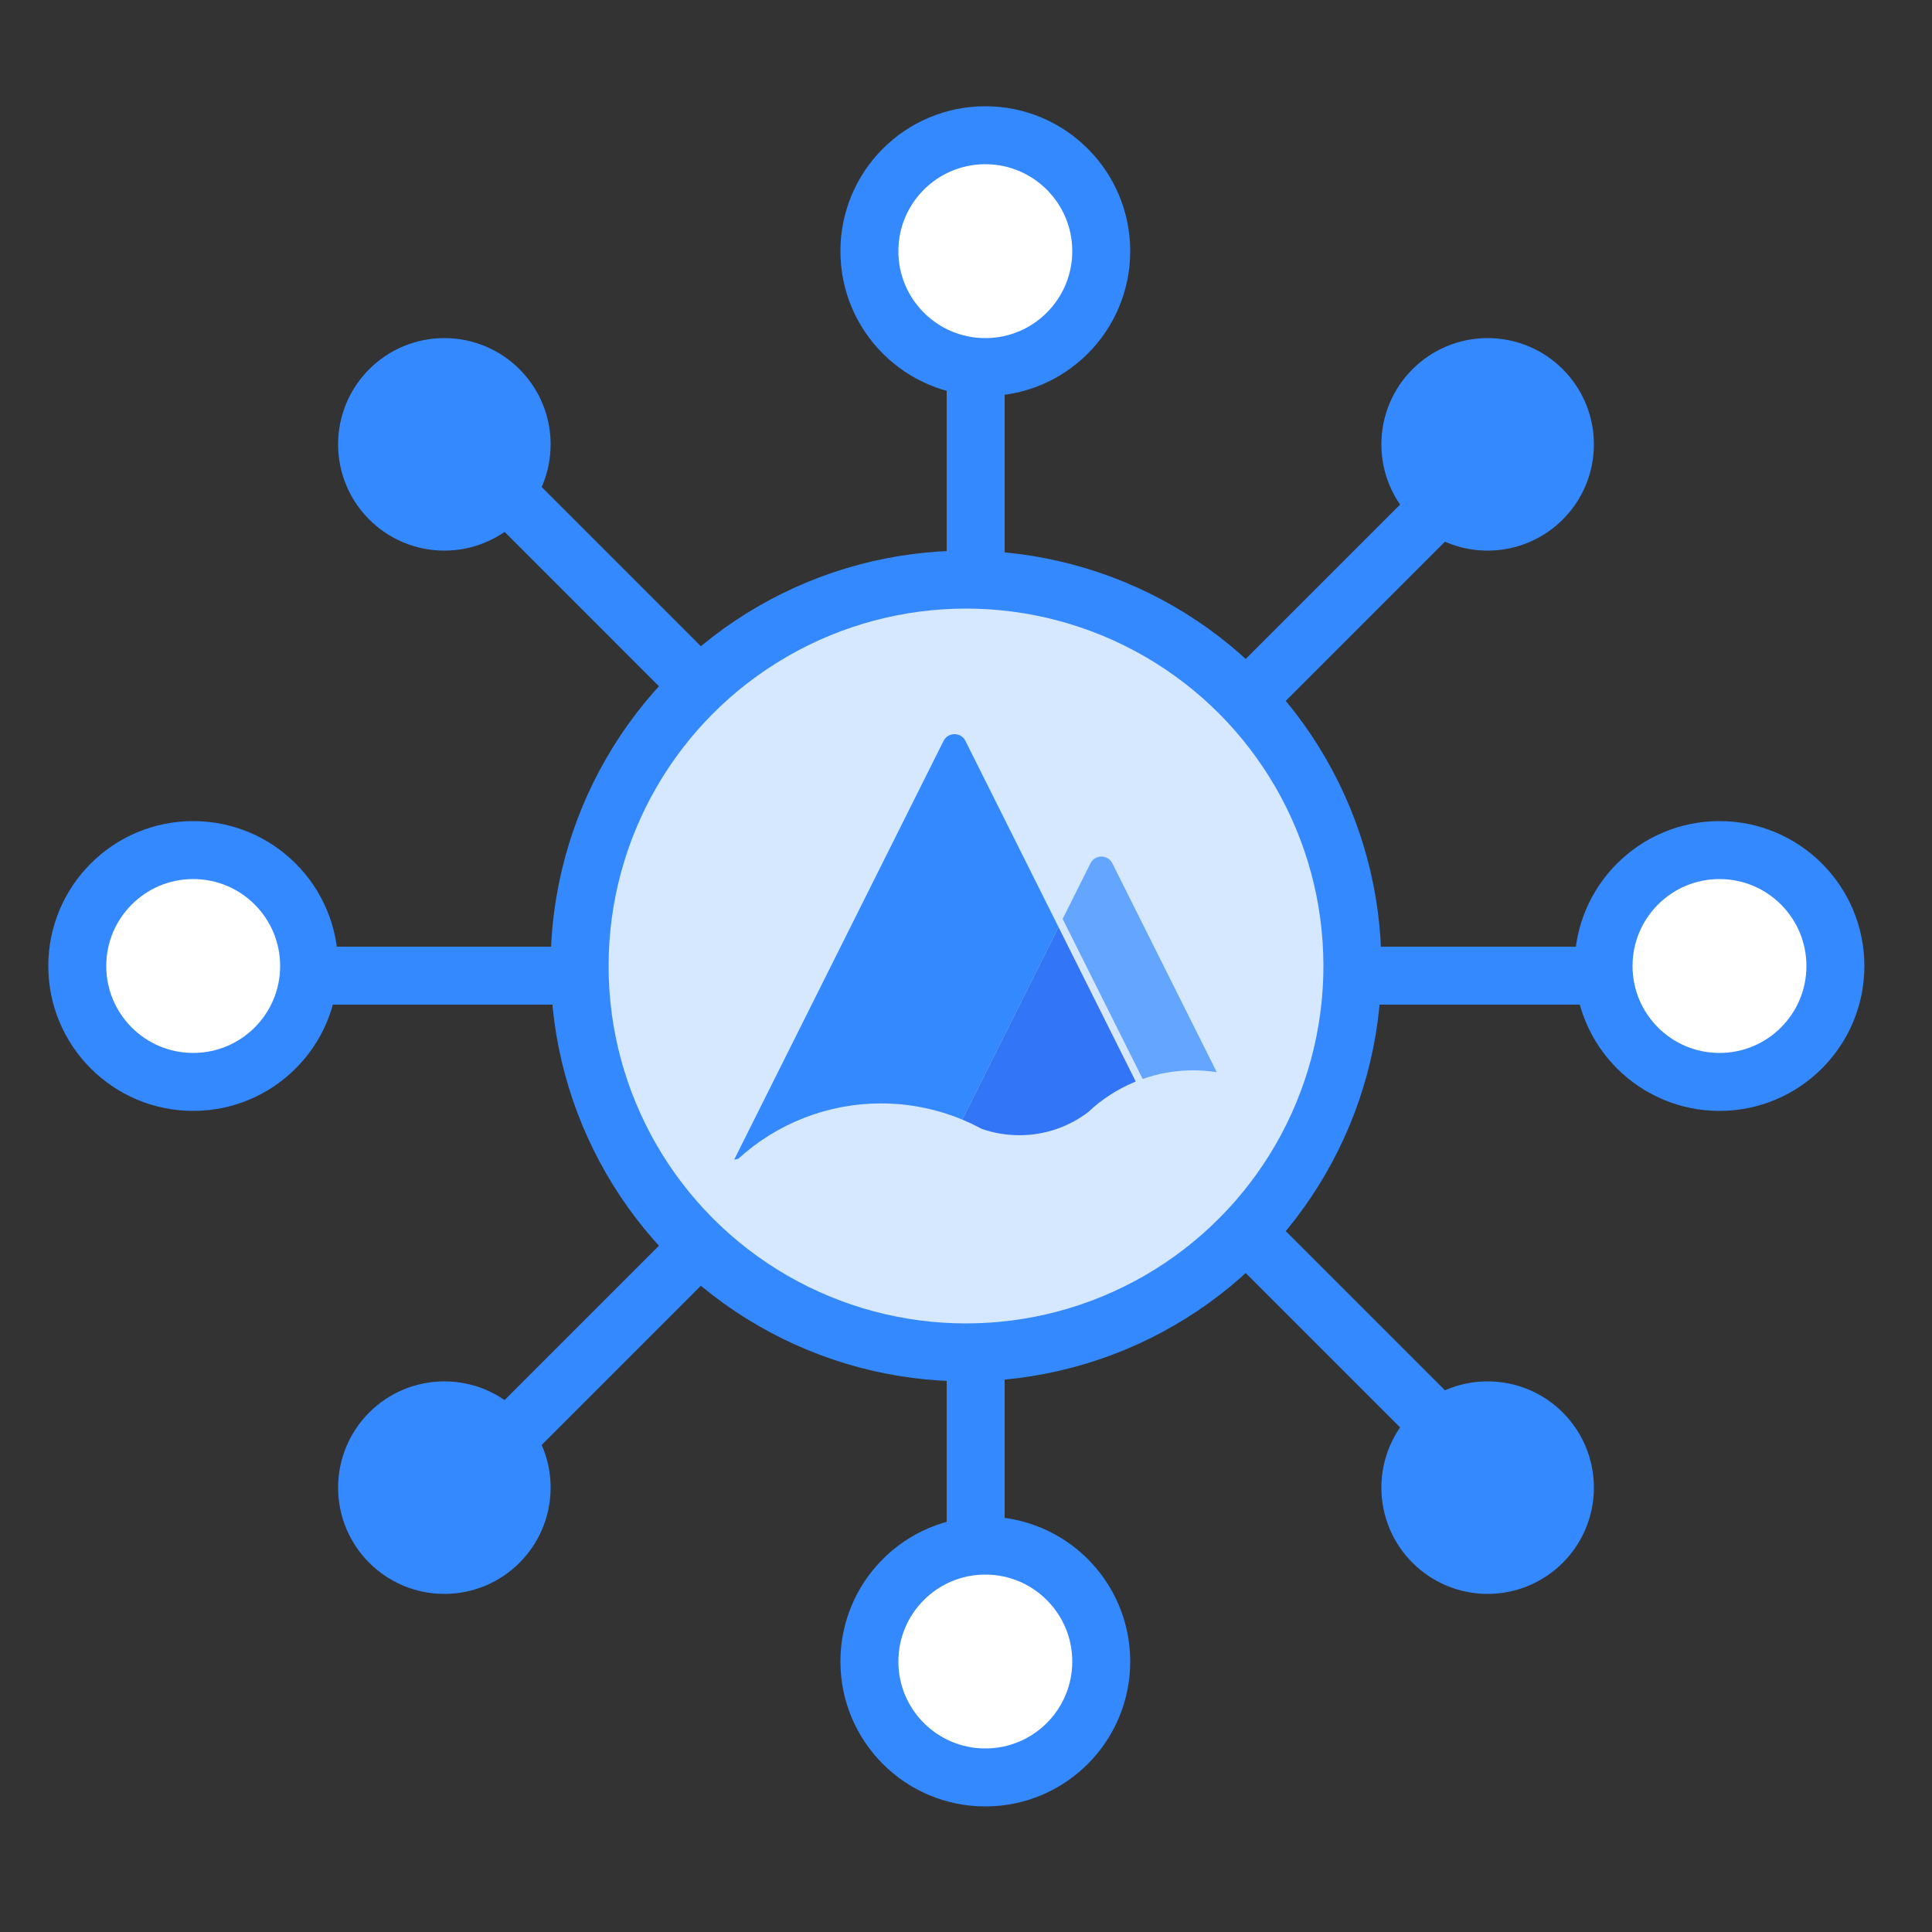 <svg xmlns="http://www.w3.org/2000/svg" xmlns:xlink="http://www.w3.org/1999/xlink" fill="none" version="1.1" width="100" height="100" viewBox="0 0 100 100"><rect x="0" y="0" width="100" height="100" fill="#333333" stroke="none"/><g style="mix-blend-mode:passthrough"><g style="mix-blend-mode:passthrough"><path d="M49,10L52,10L52,46.586L77.577,21.009L79.698,23.13L53.829,49L90,49L90,52L54.829,52L79.699,76.87L77.577,78.991L52,53.414L52,90L49,90L49,53.829L23.13,79.699L21.009,77.577L46.586,52L10,52L10,49L47.586,49L21.009,22.422L23.13,20.301L49,46.171L49,10Z" fill-rule="evenodd" fill="#3489FF" fill-opacity="1"/></g><g style="mix-blend-mode:passthrough"><ellipse cx="50" cy="50" rx="20" ry="20" fill="#D5E8FF" fill-opacity="1"/><ellipse cx="50" cy="50" rx="20" ry="20" fill-opacity="0" stroke-opacity="1" stroke="#3489FF" fill="none" stroke-width="3"/></g><g style="mix-blend-mode:passthrough"><ellipse cx="51" cy="13" rx="6" ry="6" fill="#FFFFFF" fill-opacity="1"/><ellipse cx="51" cy="13" rx="6" ry="6" fill-opacity="0" stroke-opacity="1" stroke="#3489FF" fill="none" stroke-width="3"/></g><g style="mix-blend-mode:passthrough"><ellipse cx="23" cy="23" rx="4" ry="4" fill="#3489FF" fill-opacity="1"/><ellipse cx="23" cy="23" rx="4" ry="4" fill-opacity="0" stroke-opacity="1" stroke="#3489FF" fill="none" stroke-width="3"/></g><g style="mix-blend-mode:passthrough"><ellipse cx="77" cy="23" rx="4" ry="4" fill="#3489FF" fill-opacity="1"/><ellipse cx="77" cy="23" rx="4" ry="4" fill-opacity="0" stroke-opacity="1" stroke="#3489FF" fill="none" stroke-width="3"/></g><g style="mix-blend-mode:passthrough"><ellipse cx="77" cy="77" rx="4" ry="4" fill="#3489FF" fill-opacity="1"/><ellipse cx="77" cy="77" rx="4" ry="4" fill-opacity="0" stroke-opacity="1" stroke="#3489FF" fill="none" stroke-width="3"/></g><g style="mix-blend-mode:passthrough"><ellipse cx="23" cy="77" rx="4" ry="4" fill="#3489FF" fill-opacity="1"/><ellipse cx="23" cy="77" rx="4" ry="4" fill-opacity="0" stroke-opacity="1" stroke="#3489FF" fill="none" stroke-width="3"/></g><g style="mix-blend-mode:passthrough"><ellipse cx="51" cy="86" rx="6" ry="6" fill="#FFFFFF" fill-opacity="1"/><ellipse cx="51" cy="86" rx="6" ry="6" fill-opacity="0" stroke-opacity="1" stroke="#3489FF" fill="none" stroke-width="3"/></g><g style="mix-blend-mode:passthrough"><ellipse cx="10" cy="50" rx="6" ry="6" fill="#FFFFFF" fill-opacity="1"/><ellipse cx="10" cy="50" rx="6" ry="6" fill-opacity="0" stroke-opacity="1" stroke="#3489FF" fill="none" stroke-width="3"/></g><g style="mix-blend-mode:passthrough"><ellipse cx="89" cy="50" rx="6" ry="6" fill="#FFFFFF" fill-opacity="1"/><ellipse cx="89" cy="50" rx="6" ry="6" fill-opacity="0" stroke-opacity="1" stroke="#3489FF" fill="none" stroke-width="3"/></g><g style="mix-blend-mode:passthrough"></g><g style="mix-blend-mode:passthrough"><g style="mix-blend-mode:passthrough"><path d="M54.79,47.988L49.809,57.951C48.476,57.397,47.047,57.112,45.603,57.112C42.868,57.112,40.232,58.134,38.213,59.978Q38.106,60.002,38,60.026L48.838,38.35C49.072,37.883,49.738,37.883,49.971,38.35L54.79,47.988Z" fill-rule="evenodd" fill="#3489FF" fill-opacity="1"/></g><g style="mix-blend-mode:passthrough"><path d="M50.813,58.429C50.788,58.416,50.763,58.402,50.739,58.389C50.438,58.23,50.129,58.084,49.815,57.953C49.815,57.953,49.809,57.951,49.809,57.951L54.79,47.988L58.784,55.976Q58.752,55.992,58.72,56.008C57.833,56.377,57.02,56.904,56.321,57.564C56.32,57.565,56.319,57.565,56.318,57.566C55.33,58.315,54.098,58.759,52.763,58.759L52.739,58.759C52.069,58.756,51.426,58.642,50.827,58.434Q50.82,58.431,50.813,58.429Z" fill-rule="evenodd" fill="#3375F7" fill-opacity="1"/></g><g style="mix-blend-mode:passthrough"><path d="M59.144,55.846L55.003,47.563L56.441,44.686C56.675,44.219,57.341,44.219,57.575,44.686L62.979,55.496C62.576,55.433,62.168,55.401,61.76,55.401C60.869,55.401,59.985,55.551,59.144,55.846Z" fill-rule="evenodd" fill="#3489FF" fill-opacity="0.7"/></g></g></g></svg>